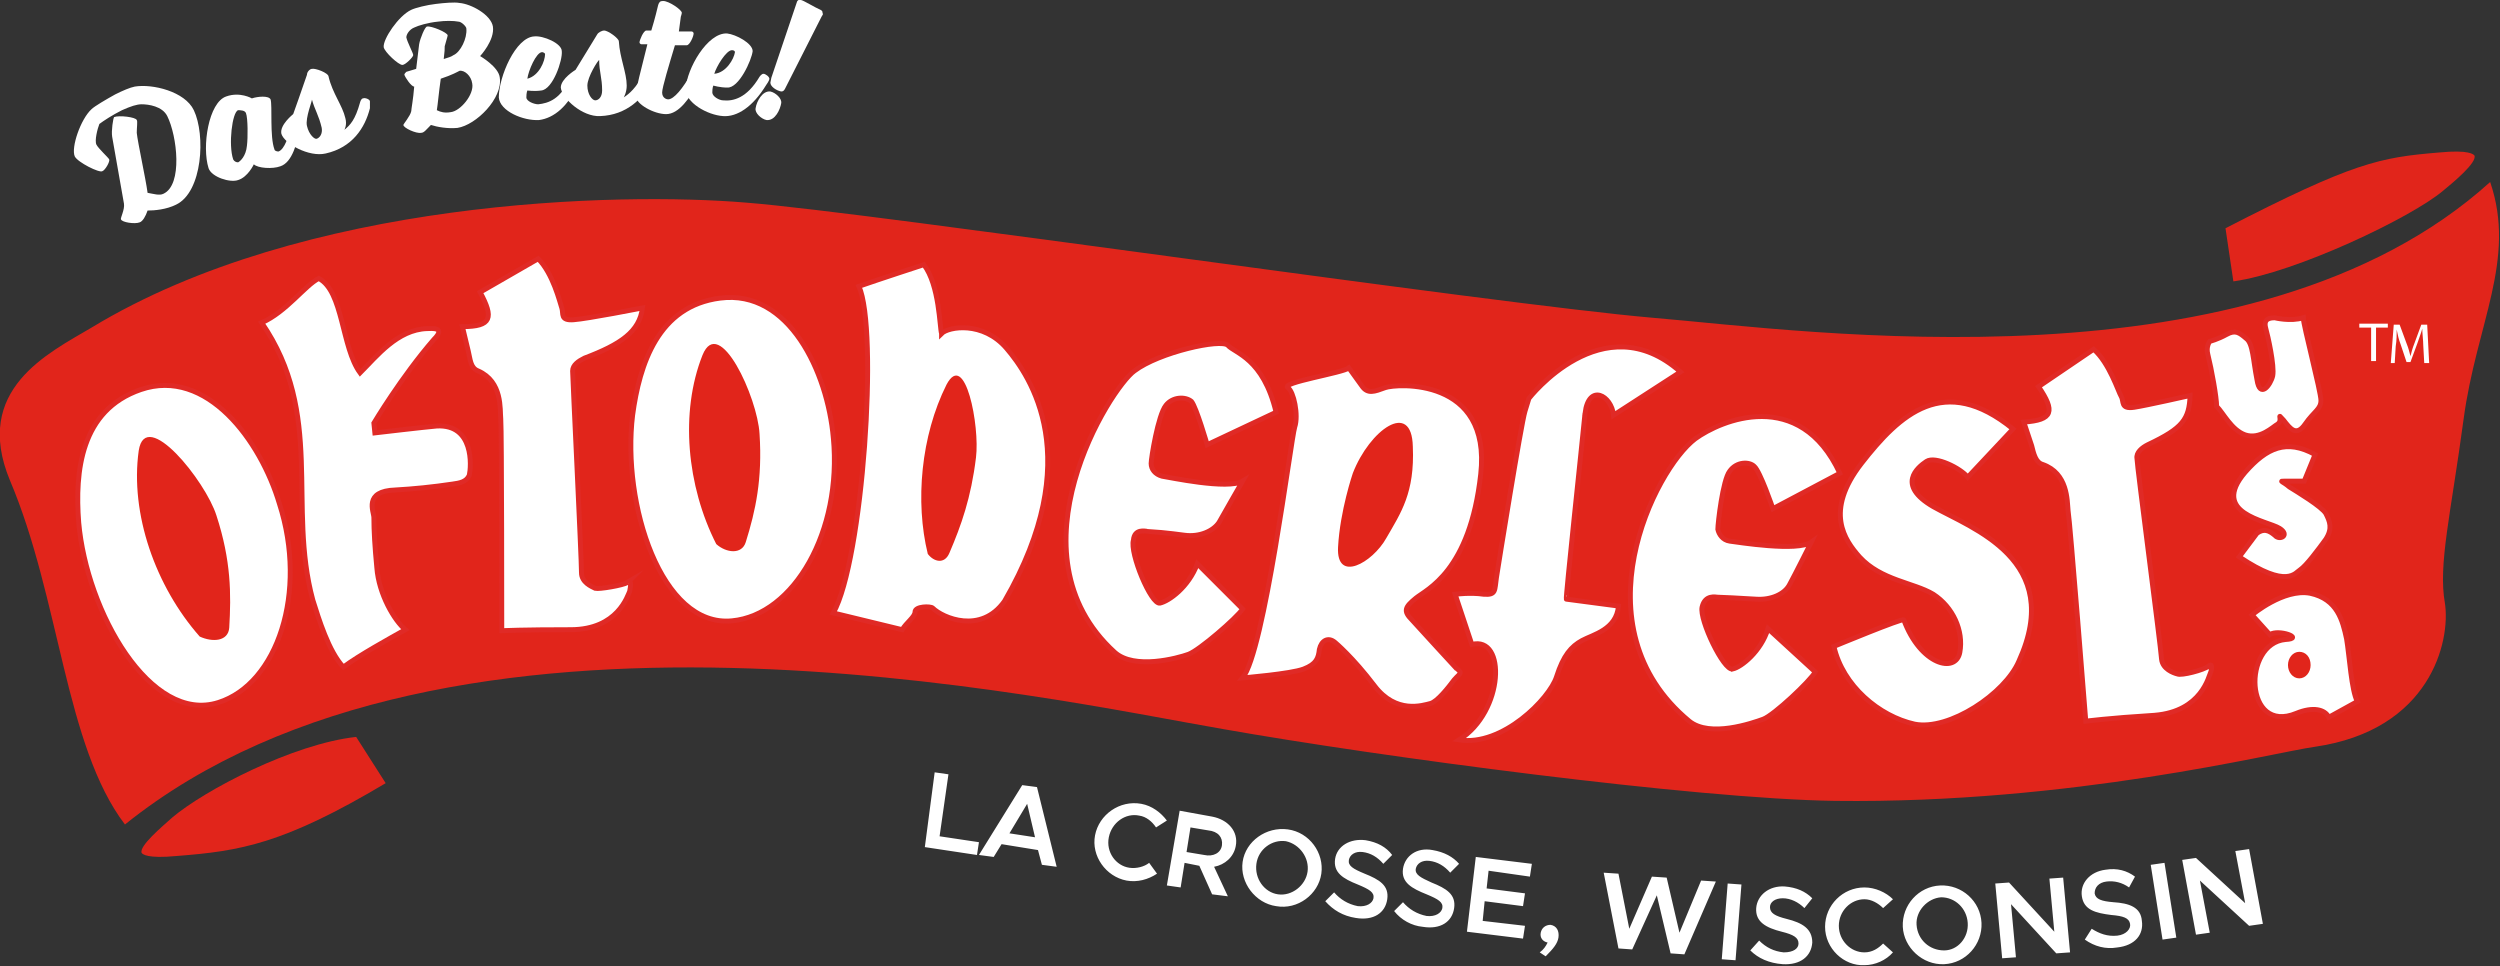 <svg id="Layer_1" xmlns="http://www.w3.org/2000/svg" viewBox="0 0 254.1 98.2">
  <rect x="0" y="0" width="254.1" height="98.2" fill="#333333" stroke="none"/>
  <style>
    .st0{fill:#e1251b}.st3{stroke:#e02a26;stroke-width:.5;stroke-miterlimit:10}.st3,.st5{fill:#fff}
  </style>
  <path class="st0" d="M9.3 33.3c21.6-13.1 53.6-13.8 66.6-12.7 12.7 1 75.9 10.3 92.1 11.7 15.6 1.3 61.1 7.9 85.1-13.8 2.7 7.9-1.4 14.4-2.7 24.1-1.3 9.7-2.6 14.8-1.9 18.7.6 3.9-1.5 12.9-13.2 14.6-4.3.6-24.7 5.8-48.8 5.5-14.2-.2-46.4-4.5-62.2-7.3-17.5-3-78.6-16.8-111.6 9.7-6.1-8-6.6-23-11.7-35-3.8-9.2 3.9-12.9 8.3-15.5z"/>
  <path class="st0" d="M251.5 15.8c-.1-.1-.5-.6-3.6-.3-6 .5-8.7 1-21.7 7.7l.8 5.4c6.4-.9 18.1-6.5 21.3-9.2 1.1-.9 3.5-2.9 3.2-3.6zM36.2 74.9c-6.4.7-15.4 5.4-18.7 8.2-1 .9-3.4 2.9-3.1 3.6.1.1.5.6 3.6.3 6.4-.5 10.8-1.2 21.2-7.4l-3-4.7z"/>
  <path class="st3" d="M14.3 39.6C8.2 41.7 7.6 47.9 8 53.1c.8 9.1 7.3 20.5 14.2 18.3 6-1.9 9.1-11.2 6.2-20.2-1.9-6.4-7.4-13.9-14.1-11.6zM84.7 44.5c-.6-6.7-4.5-15.1-11.5-14.2-6.3.8-8.2 6.7-8.9 11.9-1.1 9 2.9 21.6 10.1 20.9 6.3-.6 11.2-9.1 10.3-18.6zM44.4 43.3c-1.2.1-6.3.7-6.3.7l-.1-1s2.8-4.7 6.1-8.5c1.3-1.3-.3-1.1-.7-1.1-3 .1-5.1 2.8-6.8 4.5-1.9-2.6-1.7-8.3-4.2-9.6-1.4.7-3.3 3.4-5.8 4.5 6.4 9.3 2.6 18.6 5.2 28.2.6 1.9 1.6 5.2 3.1 6.8 1.6-1.2 4.7-2.9 6.3-3.8-1.1-.9-2.7-3.6-2.9-6.3-.2-2.1-.3-3.7-.3-5.1 0-.6-1.1-2.7 2.2-2.8 1.8-.1 3.8-.3 5.8-.6.7-.1 1.4-.2 1.7-.9.2-.9.5-5.2-3.3-5z"/>
  <path class="st3" d="M63.8 59.2c-.5.3-2.9.7-3.3.6-.4-.2-1.4-.6-1.4-1.6 0-1.5-.9-19.9-.9-20.5 0-.6.6-1 1.2-1.3 3.7-1.4 5.6-2.7 5.9-5.1 0 0-5.6 1.1-7 1.2-1.4.1-1-.6-1.2-1.2-.2-.6-.9-3.5-2.4-5l-5.9 3.4c1.4 2.6 1.2 3.5-1.8 3.5l.6 2.5c.2.8.2 1.7 1 2 2.5 1.1 2.2 3.9 2.3 4.9.1 1.1.1 21.5.1 21.5s2.2-.1 7-.1 5.8-3.5 6-3.9c.1-.5.2-1.2-.2-.9zM224.5 67.7c-.5.4-2.8 1-3.2.8-.4-.1-1.5-.5-1.6-1.5-.1-1.5-2.5-19.7-2.5-20.4-.1-.6.5-1.1 1.1-1.4 3.6-1.7 4.2-2.6 4.3-5 0 0-4.4 1-5.7 1.2-1.4.2-1-.6-1.3-1.1-.3-.5-1.2-3.4-2.8-4.8l-5.6 3.8c1.7 2.5 1.5 3.4-1.5 3.6l.8 2.4c.2.8.4 1.7 1.1 1.9 2.6.9 2.5 3.7 2.6 4.7.2 1.1 1.8 21.4 1.8 21.4s2.2-.3 7-.6c4.8-.4 5.5-4 5.7-4.4.1-.2.2-1-.2-.6zM95.7 33.9c-.2-.6-.2-4.9-1.8-7 0 0-4.6 1.5-6.6 2.2 2 4.4.4 27.9-2.6 33.2l7 1.7c.4-.7 1.3-1.3 1.3-1.8 0-.6 1.6-.6 1.8-.4 1 1 4.9 2.7 7.3-.7 8.4-14.5 2.6-22.9.2-25.7-2.4-2.8-5.9-2.2-6.6-1.5zM116.6 54c.2 0 2.4.2 3.8.4 1.5.2 2.9-.4 3.5-1.3.5-.9 2.4-4.2 2.4-4.2-1.5.9-7.5-.4-8.2-.5-.7-.2-1.1-.7-1.1-1.3 0-.5.7-4.9 1.5-5.9.7-.9 2-.9 2.6-.4.5.6 1.6 4.4 1.6 4.4l7-3.3c-1.3-5.5-4.2-6-4.9-6.8-.7-.7-7 .7-9.5 2.6-2.4 1.7-13.1 18.5-2 28.6 2 1.8 6.4.6 7.5.2 1.1-.4 4.9-3.7 5.5-4.6l-4.6-4.6c-.9 2.4-2.9 3.8-3.8 4-.9.2-3.1-5.1-2.7-6.4.1-1.2 1.2-.9 1.4-.9zM176.1 68c-.9.2-3.4-5-3.1-6.3.3-1.3 1.4-1 1.6-1 .2 0 2.4.1 3.9.2s2.9-.5 3.4-1.5c.5-.9 2.2-4.3 2.2-4.3-1.4 1-7.5 0-8.3-.1-.7-.1-1.1-.7-1.2-1.2 0-.6.5-5 1.2-5.9.7-1 2-1 2.5-.5.6.5 1.9 4.3 1.9 4.3l6.8-3.6c-4.1-8.8-12.1-5.4-14.7-3.5-4.1 3.1-12.2 19.1-.6 28.7 2.1 1.7 6.4.2 7.5-.2 1.1-.4 4.8-3.9 5.3-4.8l-4.8-4.4c-.7 2.3-2.7 3.9-3.6 4.1zM147.9 67.8s-3.5-3.8-4.4-4.8c-.9-.9-.7-1.3.4-2.2 1.1-.9 5.5-2.7 6.6-12.6 1.1-9.9-8.6-9.2-9.7-8.8-1.1.4-1.8.7-2.4-.2l-1.3-1.8c-.6.5-7 1.5-6.2 2 .6.4 1.1 2.8.7 4-.4 1.3-3.1 22.9-5.3 25.5 0 0 4.9-.4 6.2-.9 1.3-.5 1.5-1.1 1.6-2 .2-.9.9-1.3 1.6-.7 0 0 1.8 1.5 4 4.4 2.2 2.9 4.9 2 5.7 1.8.7-.2 1.8-1.6 2.4-2.4.7-.8.9-.6.1-1.3z"/>
  <path class="st3" d="M161.1 42c.4-3.1 2.7-1.8 2.9.2l6.8-4.4c-7.9-7-15.4 2.7-15.4 2.7l-.4 1.3c-.4 1.3-2.7 15.6-2.9 16.9-.2 1.3 0 1.8-1.3 1.7-1.3-.2-2.9 0-2.9 0l1.7 5.1c3.5-.9 3.3 6.8-1.3 9.7 4.4.7 9.2-4.2 9.9-6.4.7-2.2 1.5-3.1 2.6-3.7 1.1-.6 3.5-1.1 3.7-3.5l-5.3-.7c-.1 0 1.6-15.8 1.9-18.9zM196.5 51.5c-3.8-2.2-1.6-4-.7-4.6.9-.6 3.5.7 4.2 1.6l4.6-4.9c-7-5.7-11.5-1.5-15.4 3.5-3.8 4.9-1.7 7.8-.2 9.5 2.2 2.4 5.5 2.6 7.5 3.8 2 1.3 3.1 3.7 2.7 5.9-.4 2.2-4 1.3-5.7-3.3-.1-.2-7.1 2.7-7.1 2.7.9 4 4.6 7.1 8.2 7.9 3.5.7 9.2-3.1 10.6-6.4 4.7-10.3-4.8-13.5-8.7-15.7zM231.5 43.1c.6-.4-.2-1.3.6-.4.7.9 1.3 1.7 2.2.4.9-1.3 1.6-1.5 1.6-2.4 0-.9-1.8-7.7-1.8-8.4-1.3.4-2.9 0-2.9 0-.9 0-1.1.4-.9 1.1.2.7.9 3.8.7 4.8-.2.9-1.3 2.4-1.6.4-.4-2-.4-3.7-1.1-4.2-.7-.6-1.1-.9-2-.4-.9.5-1.7.7-1.7.7s-.4.5-.2 1.3c.4 1.6.9 4.4.9 5.3.7.7 1.5 2.4 2.9 2.9 1.5.5 2.8-.8 3.3-1.1zM231.2 54.4c-.6-.5-1.1-.7-1.8-.2l-1.8 2.4c4.9 3.3 5.7 1.6 6.2 1.3.6-.4 1.8-2 2.6-3.1.7-1.1.4-1.8 0-2.6-.4-.7-2.9-2.2-3.7-2.7-.7-.6-1.1-.6-.5-.6h2l.9-2.2.2-.5c-2.9-1.6-4.9-.7-7.1 1.8-3.6 4.2 2.2 4.9 3.5 5.7 1.1.7 0 1.3-.5.7zM238.5 64.9c-.4-1.8-.9-4-3.7-4.6-2.7-.5-5.9 2.2-5.9 2.2l1.8 2c.9-.6 3.6.4 1.6.5-4.4.4-4.2 9.7 1.1 7.5 1.7-.7 2.9-.4 3.3.4l2.9-1.6c-.6-1.1-.8-4.6-1.1-6.4z"/>
  <path class="st0" d="M14.1 45.8c-.9 6.4 1.7 13.8 6.2 18.9 1.3.6 2.9.5 3-.9.2-3.4.2-6.8-1.3-11.4-1.1-3.5-7.2-11.1-7.9-6.6zM71.4 36.1c-2.3 5.8-1.6 13.3 1.4 19.2 1 .9 2.6 1.1 3-.2 1-3.2 1.7-6.4 1.4-11-.2-3.7-4.1-12.2-5.8-8zM96.2 39.1C93.6 44.3 93 51 94.3 56.3c.6.8 1.7 1.1 2.2-.1 1.2-2.8 2.2-5.6 2.7-9.7.4-3.2-1.1-11-3-7.4zM137.5 48.1s-1.3 3.8-1.5 7.5c-.2 3.7 3.5 1.6 4.9-.9 1.5-2.6 2.9-4.6 2.7-9.3-.1-4.8-4.4-1.7-6.1 2.7z"/>
  <path d="M233.7 66.5c-.5 0-.9.5-.9 1.1 0 .6.4 1.1.9 1.1s.9-.5.9-1.1c0-.7-.4-1.1-.9-1.1z" fill="#e1251b" stroke="#e1251b" stroke-width=".5" stroke-miterlimit="10"/>
  <path class="st5" d="M241 33.3h-1.2v-.4h2.9v.4h-1.2v3.4h-.5v-3.4zM246.3 35.1c0-.5-.1-1.2-.1-1.7-.1.4-.3.9-.5 1.5l-.7 1.9h-.4L244 35c-.2-.5-.3-1-.4-1.5 0 .5 0 1.1-.1 1.7l-.1 1.7h-.4l.3-3.9h.6l.7 1.9c.2.5.3.9.4 1.3.1-.4.2-.8.4-1.3l.7-1.9h.6l.2 3.9h-.5l-.1-1.8zM99.5 85.6l-.2 1.3-5.3-.8 1-7.6 1.4.2-.9 6.3 4 .6zM105.5 86.4l-3.7-.6-.8 1.3-1.5-.2 4.4-7.1 1.5.2 2 8.1-1.5-.2-.4-1.5zm-.3-1.3l-.8-3.4-1.8 3 2.6.4zM111.3 84.9c.4-2.1 2.5-3.6 4.7-3.2 1.1.2 2 .9 2.6 1.7l-1.1.7c-.4-.6-1-1.1-1.7-1.2-1.4-.3-2.8.7-3.1 2.2-.3 1.5.7 2.9 2.1 3.1.7.1 1.5-.1 2-.5l.8 1.1c-.9.6-2 .9-3.1.7-2.1-.4-3.6-2.5-3.2-4.6zM123.2 90.9l-1.3-2.9-1.5-.3-.4 2.5-1.4-.2 1.3-7.6 3.3.6c1.6.3 2.7 1.5 2.4 3-.2 1.1-1.1 1.9-2.2 2.1l1.4 3-1.6-.2zm-2.6-4.3l1.8.3c.9.2 1.7-.2 1.8-1 .1-.8-.4-1.4-1.4-1.5l-1.8-.3-.4 2.5zM126.3 87.6c.3-2.1 2.4-3.6 4.6-3.3 2.2.3 3.7 2.4 3.4 4.5-.3 2.1-2.4 3.7-4.6 3.3-2.1-.3-3.7-2.4-3.4-4.5zm6.6 1c.2-1.4-.8-2.8-2.2-3.1-1.4-.2-2.8.8-3 2.3-.2 1.5.8 2.9 2.2 3.1 1.4.2 2.8-.9 3-2.3zM134.7 91.6l.9-.9c.6.7 1.4 1.2 2.4 1.4.9.1 1.5-.3 1.6-.8.1-.6-.4-.9-1.6-1.4-1.5-.6-2.5-1.2-2.3-2.6.2-1.3 1.5-2.1 3.1-1.9 1.2.2 2.1.7 2.7 1.5l-.9.9c-.6-.7-1.3-1.1-2.1-1.2-.8-.1-1.3.3-1.4.8-.1.6.4.9 1.6 1.4 1.5.6 2.5 1.2 2.3 2.6-.2 1.4-1.4 2.2-3.2 1.9-1.3-.2-2.3-.8-3.1-1.7zM141.7 92.6l.9-.9c.6.7 1.4 1.2 2.4 1.4.9.1 1.5-.3 1.6-.8.1-.6-.4-.9-1.6-1.4-1.5-.6-2.6-1.2-2.4-2.6.2-1.3 1.4-2.2 3-1.9 1.2.2 2.1.7 2.7 1.4l-.9.9c-.6-.7-1.3-1.1-2.1-1.2-.8-.1-1.3.3-1.4.8-.1.6.5.9 1.6 1.4 1.5.6 2.5 1.2 2.3 2.6-.2 1.4-1.4 2.2-3.2 1.9-1.1-.1-2.2-.7-2.9-1.6zM151.3 88.5l-.2 1.8 3.9.5-.2 1.3-3.9-.5-.2 2 4.3.5-.2 1.3-5.7-.7.9-7.6 5.7.7-.2 1.3-4.2-.6zM156.5 96.8c.4-.3.6-.6.8-1-.5-.1-.8-.5-.7-1 .1-.5.5-.8 1-.8.6.1.9.6.8 1.3-.1.6-.5 1.1-1.3 1.9l-.6-.4zM163 88.7l1.5.1 1.1 5.6 2.3-5.3 1.5.1 1.3 5.6 2.2-5.3 1.5.1-3.2 7.4-1.4-.1-1.4-5.9-2.5 5.5-1.4-.1-1.5-7.7zM175.6 89.8l1.4.1-.6 7.7-1.4-.1.6-7.7zM177.9 96.6l.9-1c.7.7 1.5 1.1 2.5 1.2 1 0 1.5-.4 1.5-.9 0-.6-.5-.9-1.7-1.2-1.6-.4-2.7-1-2.6-2.4.1-1.3 1.3-2.3 2.9-2.2 1.2.1 2.1.5 2.8 1.2l-.8 1c-.6-.6-1.4-1-2.2-1-.8 0-1.3.4-1.3.9 0 .6.5.9 1.7 1.2 1.6.4 2.6 1 2.6 2.4-.1 1.4-1.2 2.3-3 2.2-1.4-.1-2.5-.6-3.3-1.4zM185.5 94.2c0-2.2 1.8-4 4-4 1.1 0 2.2.5 2.9 1.2l-1 .9c-.5-.5-1.2-.9-1.9-.9-1.4 0-2.6 1.2-2.6 2.7 0 1.5 1.2 2.7 2.6 2.7.8 0 1.4-.4 1.9-.9l1 .9c-.7.8-1.8 1.3-2.9 1.3-2.1.1-4-1.7-4-3.9zM193.4 94.2c-.1-2.2 1.6-4.1 3.8-4.2 2.2-.1 4.1 1.6 4.2 3.8.1 2.2-1.6 4.1-3.8 4.2-2.2.1-4.1-1.7-4.2-3.8zm6.6-.4c-.1-1.5-1.3-2.6-2.7-2.6-1.4.1-2.6 1.4-2.5 2.8.1 1.5 1.3 2.6 2.8 2.6 1.4 0 2.5-1.3 2.4-2.8zM202.8 89.8l1.4-.1 4.6 5-.5-5.4 1.4-.1.7 7.6-1.4.1-4.6-5 .5 5.4-1.4.1-.7-7.6zM211.9 95.5l.7-1.1c.8.5 1.6.8 2.6.7.9-.1 1.4-.7 1.3-1.2-.1-.6-.7-.8-1.9-.9-1.6-.2-2.8-.5-3-1.9-.2-1.3.8-2.5 2.4-2.7 1.2-.2 2.2.1 3 .7l-.6 1.1c-.7-.5-1.5-.7-2.3-.6-.8.1-1.2.6-1.2 1.2.1.6.7.8 1.9.9 1.6.1 2.8.5 2.9 1.9.2 1.4-.7 2.5-2.5 2.7-1.2.2-2.3-.1-3.3-.8zM218.6 87.9l1.4-.2 1.2 7.6-1.4.2-1.2-7.6zM221.8 87.4l1.4-.2 5 4.6-1-5.3 1.4-.2 1.4 7.6-1.4.2-5-4.6 1 5.3-1.4.2-1.4-7.6z"/>
  <g>
    <path class="st5" d="M9.8 14.7c.2.4 1.2 1.3 1.3 1.5.1.2-.4 1.1-.7 1.2-.3.2-2.5-.9-2.8-1.5-.4-.9.6-3.8 1.7-4.8.3-.3 1.5-1 2.4-1.5.8-.4 1.5-.7 2-.8 1.8-.3 5.1.5 6 2.4 1.2 2.5.9 8.3-1.8 9.6-1 .5-2.2.6-2.9.6-.2.6-.5 1.1-.8 1.2-.5.2-1.8 0-1.9-.3-.1-.1.4-1 .3-1.6-.1-.6-1-5.7-1.2-6.8-.1-.6.1-1.9.2-2 .5-.2 2.2 0 2.3.3.1.1 0 .8 0 1.3.1 1 .9 4.6 1.1 6.1.6.1 1.2.3 1.6.1 2-.9 1.4-5.9.4-7.9-.5-1-1.9-1.2-2.6-1.2-.5 0-1.1.2-2 .6-1 .5-1.9 1.1-2.3 1.4-.2.5-.5 1.7-.3 2.1zM29.9 11.6c.2-.1.7.1.7.3.1.2 0 .7 0 .7-.4 2-.9 3.9-2.1 4.3-.8.3-2.3.2-2.7-.2 0 0-.6 1.3-1.6 1.6-.8.3-2.7-.3-3-1.2-.7-2.2 0-6.7 1.8-7.3 1.4-.5 2.6.2 2.6.2.6-.2 1.7-.3 1.9.1.2.6-.1 3.8.4 5.1 0 .1.2.2.4.2.6-.2 1.1-1.5 1.4-3.3-.1-.1-.1-.4.2-.5zm-5.7-.4c-.6.2-1 3.5-.5 5 .1.2.3.3.5.3.2-.1.8-.6.9-1.7.1-.8.1-2.8-.1-3.3-.1-.3-.6-.3-.8-.3z"/>
    <path class="st5" d="M36.6 10.4s.1-.4.3-.4c.2-.1.7.1.7.3v.7c-.5 2-1.8 4-4.5 4.6-1.7.4-4.2-1-4.5-2-.2-.9 1.2-2 1.2-2s1-2.8 1.4-4c0-.3.3-.6.5-.6.3-.1 1.7.4 1.7.8.4 1.7 1.4 2.9 1.7 4.2.2.7-.1 1.2-.1 1.2.6-.5 1.1-1 1.6-2.8zm-5.4 2.4c.2.9.8 1.4 1 1.3.3-.1.6-.5.5-1.1-.3-1.3-.7-1.8-1-2.9.1 0-.7 1.9-.5 2.7zM42 5.6c0 .2-.8 1-1.1 1-.4 0-1.8-1.3-1.9-1.8-.1-.8 1.5-3.2 2.8-3.8.4-.2 1.6-.5 2.5-.6.8-.1 1.9-.2 2.4-.1 1.2.1 3.2 1.2 3.4 2.4.2 1.4-1.3 3-1.3 3s1.9 1.1 2 2.2c.3 2.1-2.4 4.8-4.3 5.1-1 .1-2.1-.1-2.7-.3-.5.5-.7.8-1 .8-.5.1-1.8-.5-1.8-.8 0-.1.7-.9.8-1.4 0-.2.2-1.2.3-2.5-.3 0-.9-.9-1-1.2 0-.1.1-.2.2-.3l1-.3.3-2.5c.1-.6.6-1.8.8-1.8.4-.1 2.1.6 2.1.9 0 .1-.2.7-.3 1.1 0 .3 0 .5-.1 1.3.6-.2.7-.2 1-.4.7-.3 1.4-1.7 1.3-2.7 0-.2-.5-.7-.8-.7-.5-.1-1.4-.1-2.1 0-1 .1-2 .4-2.4.6-.5.2-.8.7-.8 1 .1.5.7 1.6.7 1.8zM44.8 8c-.2 1.4-.3 2.6-.4 3.2.4.2.8.3 1.4.2 1-.1 2.4-1.8 2.2-2.9-.1-.8-.8-1.4-1.3-1.3-.2.1-.7.4-1.9.8z"/>
    <path class="st5" d="M54.3 3.7c.9-.1 2.8.7 2.8 1.5.1.9-.9 3.9-2.1 4-.7.1-1.4 0-1.4 0s-.1.2-.1.7c0 .4.8.7 1.2.7 1-.1 2.4-.5 3.3-2.9 0 0 .1-.3.4-.4.2 0 .6.2.6.5 0 .2-.2.6-.2.6-1 2.4-2.5 3.6-4 3.8-1.6.1-4-.9-4.1-2.3 0-2.1 1.7-6.1 3.6-6.2zm1.1 1.8c0-.1-.2-.2-.3-.2-.6 0-1.4 1.9-1.5 2.7 1.2-.3 1.8-1.8 1.8-2.5z"/>
    <path class="st5" d="M65.5 7.4s.2-.3.4-.3.6.3.6.5-.2.6-.2.6c-.9 1.8-2.6 3.5-5.3 3.6-1.8.1-3.9-1.8-4-2.9 0-.9 1.5-1.8 1.5-1.8s1.6-2.6 2.2-3.6c.1-.2.5-.4.7-.4.4 0 1.5.8 1.5 1.1.1 1.7.8 3.2.8 4.5 0 .7-.3 1.2-.3 1.2.6-.4 1.2-.9 2.1-2.5zm-5.8 1.3c0 .9.5 1.5.8 1.5.3 0 .7-.3.7-1 0-1.3-.3-1.9-.3-3.1-.1 0-1.2 1.7-1.2 2.6z"/>
    <path class="st5" d="M69 3.2h1.3c.1 0 .2.1.2.2 0 .3-.4 1.2-.7 1.2h-1.2c-.6 2-1.3 4.3-1.3 4.8 0 .6.5.7.6.7.6 0 1.5-1.1 2.4-2.7 0 0 .2-.3.4-.3s.6.3.6.5-.2.6-.2.6c-1 1.8-2.1 3.4-3.4 3.4-1.2 0-3.1-1-3.1-1.9 0-.5.6-2.8 1.2-5.2h-.6c-.1 0-.2-.1-.2-.2 0-.2.4-1.2.7-1.2h.5c.4-1.3.6-2.2.7-2.6.1-.3.2-.4.5-.4.6 0 1.9.9 1.9 1.2 0 .1-.1.4-.1.4L69 3.2z"/>
    <path class="st5" d="M73.9 3.4c.9.1 2.6 1 2.6 1.8-.1.9-1.4 3.8-2.6 3.7-.7 0-1.4-.2-1.4-.2s-.1.2-.1.7c0 .4.7.8 1.1.8 1 .1 2.4-.2 3.7-2.4 0 0 .2-.3.4-.3s.6.3.6.5-.3.6-.3.6c-1.4 2.3-3 3.3-4.4 3.2-1.6-.1-3.9-1.4-3.8-2.8.1-2 2.2-5.7 4.2-5.6zm.8 1.9c0-.1-.1-.2-.3-.2-.6 0-1.6 1.7-1.8 2.4 1.2-.1 2-1.5 2.1-2.2z"/>
    <path class="st5" d="M78.3 9.3c.5.1 1.2.7 1.1 1.2-.1.6-.6 1.8-1.5 1.7-.5-.1-1.2-.7-1.1-1.2.1-.7.7-1.8 1.5-1.7zm5.2-7.6L79.8 9c-.1.2-.2.3-.4.3-.5-.1-1.1-.5-1.1-.9 0-.1.1-.4.1-.5L81 .2c0-.1.2-.3.4-.2.2 0 1.5.8 2 1 .2.1.2.2.2.3.1.2 0 .2-.1.4z"/>
  </g>
</svg>

